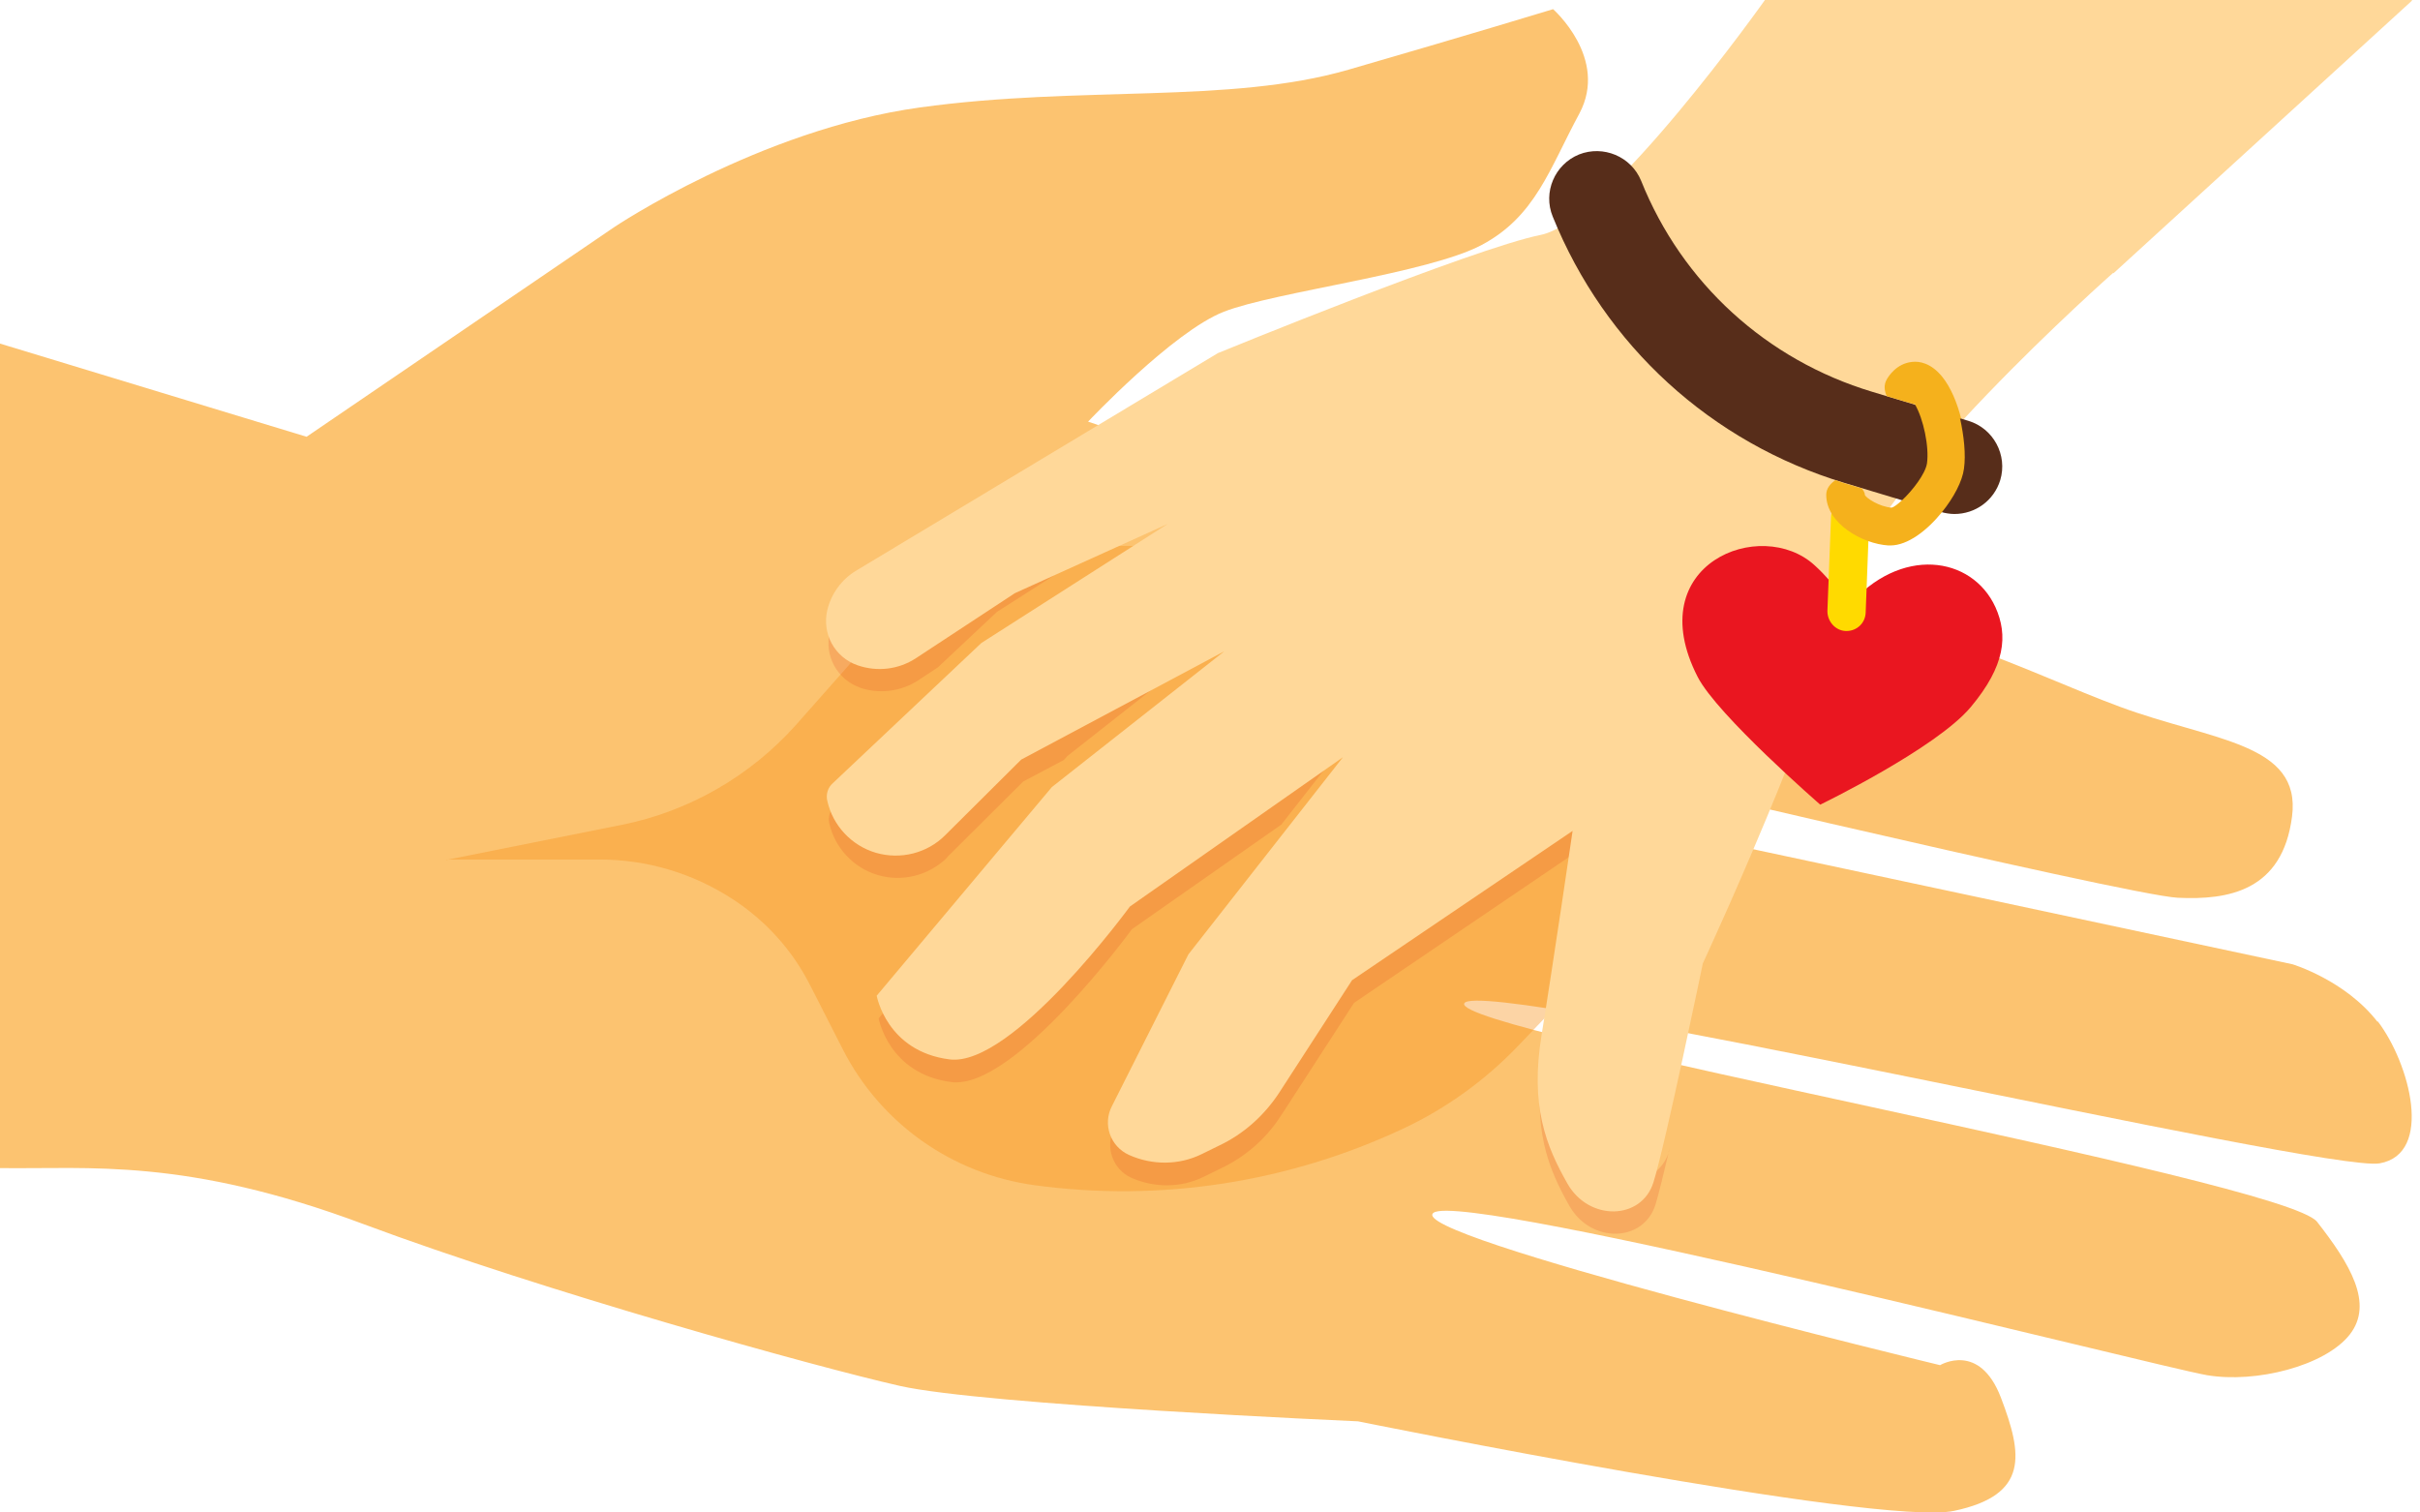 <svg width="48" height="30" viewBox="0 0 48 30" fill="none" xmlns="http://www.w3.org/2000/svg">
<g clip-path="url(#clip0_58152_10624)">
<path d="M47.16 20.271C46.52 19.442 45.47 19.126 45.47 19.126L29.55 15.73L30.182 14.901C30.182 14.901 42.193 17.76 43.196 17.807C44.199 17.855 45.272 17.673 45.462 16.196C45.651 14.728 43.875 14.696 42.043 14.017C40.211 13.338 38.134 12.201 35.038 11.908C31.943 11.616 28.286 10.637 28.286 10.637L21.582 8.363C21.582 8.363 23.264 6.578 24.275 6.183C25.286 5.788 28.326 5.425 29.392 4.857C30.458 4.288 30.734 3.348 31.327 2.251C31.911 1.153 30.805 0.182 30.805 0.182C30.805 0.182 29.123 0.695 26.747 1.382C24.378 2.069 21.432 1.69 18.242 2.132C15.051 2.574 12.177 4.509 12.177 4.509L6.081 8.663L0 6.815V23.169C1.777 23.193 3.672 22.956 7.218 24.283C10.771 25.609 16.173 27.11 17.847 27.489C19.521 27.868 26.936 28.192 26.936 28.192C26.936 28.192 37.265 30.284 38.758 29.968C40.25 29.653 40.116 28.847 39.689 27.726C39.263 26.604 38.481 27.078 38.481 27.078C38.481 27.078 27.797 24.496 28.436 24.054C29.076 23.611 42.801 27.11 43.772 27.276C44.743 27.441 46.117 27.094 46.607 26.47C47.089 25.854 46.607 25.064 45.959 24.235C45.32 23.406 28.752 20.453 29.044 19.9C29.337 19.355 46.125 23.264 47.199 23.075C48.273 22.885 47.799 21.092 47.16 20.255V20.271Z" fill="#FCC370"/>
<path opacity="0.4" d="M8.852 17.057L12.327 16.362C13.669 16.094 14.886 15.391 15.794 14.372L18.929 10.827H24.978L31.777 12.777C33.056 15.146 32.669 18.06 30.813 20.011L30.119 20.737C29.463 21.424 28.689 21.985 27.828 22.388C25.554 23.454 23.019 23.849 20.524 23.509C18.889 23.288 17.468 22.285 16.718 20.816L16.07 19.545C15.715 18.842 15.178 18.25 14.514 17.823C13.733 17.318 12.825 17.049 11.9 17.049H8.852V17.057Z" fill="#F7931E"/>
<path opacity="0.2" d="M18.787 17.002L20.295 15.501L21.1 15.075L21.171 14.996L24.591 12.303L20.563 14.451L19.055 15.952C18.7 16.307 18.171 16.441 17.681 16.299C17.341 16.196 17.057 15.967 16.875 15.675L16.56 15.975C16.465 16.07 16.418 16.204 16.449 16.331C16.56 16.82 16.931 17.215 17.413 17.357C17.902 17.499 18.423 17.365 18.787 17.01V17.002Z" fill="#E54920"/>
<path opacity="0.2" d="M17.049 13.638C17.436 13.772 17.87 13.717 18.21 13.496L18.605 13.235L19.774 12.137L23.469 9.776L20.437 11.15L18.479 12.438C18.131 12.667 17.705 12.714 17.318 12.58C17.033 12.485 16.828 12.264 16.741 12.003C16.607 12.153 16.504 12.335 16.457 12.54C16.346 13.006 16.607 13.48 17.057 13.638H17.049Z" fill="#E54920"/>
<path opacity="0.2" d="M25.428 16.338L26.936 14.412L22.711 17.373C22.711 17.373 20.382 20.563 19.134 20.405C18.455 20.318 18.092 19.955 17.894 19.639L17.428 20.2C17.428 20.2 17.626 21.305 18.873 21.463C20.121 21.621 22.451 18.431 22.451 18.431L25.428 16.346V16.338Z" fill="#E54920"/>
<path opacity="0.2" d="M33.103 22.845C32.867 23.596 31.824 23.619 31.398 22.869C30.971 22.119 30.655 21.329 30.884 19.924C31.113 18.518 31.5 15.873 31.5 15.873L27.126 18.842L25.673 21.084C25.38 21.527 24.978 21.89 24.496 22.119L24.141 22.293C23.691 22.514 23.161 22.514 22.703 22.308C22.53 22.23 22.403 22.087 22.332 21.922L22.095 22.387C21.914 22.751 22.072 23.193 22.435 23.359C22.893 23.564 23.422 23.564 23.872 23.343L24.227 23.169C24.709 22.94 25.112 22.585 25.404 22.135L26.857 19.892L31.232 16.923C31.232 16.923 30.845 19.576 30.616 20.974C30.387 22.38 30.703 23.169 31.129 23.919C31.556 24.67 32.598 24.646 32.835 23.896C32.898 23.69 33.001 23.272 33.119 22.767C33.119 22.79 33.103 22.822 33.096 22.837L33.103 22.845Z" fill="#E54920"/>
<path d="M41.908 5.417C41.908 5.417 37.012 9.745 36.626 11.687C36.183 13.922 33.775 19.11 33.775 19.11C33.775 19.11 33.032 22.703 32.795 23.453C32.559 24.204 31.516 24.227 31.09 23.477C30.663 22.727 30.348 21.937 30.576 20.532C30.805 19.126 31.192 16.481 31.192 16.481L26.818 19.442L25.365 21.685C25.072 22.127 24.67 22.49 24.188 22.719L23.833 22.893C23.383 23.114 22.853 23.114 22.395 22.909C22.024 22.743 21.866 22.301 22.056 21.937L23.572 18.929L26.636 15.02L22.411 17.981C22.411 17.981 20.082 21.171 18.834 21.013C17.586 20.855 17.389 19.75 17.389 19.75L20.863 15.612L24.283 12.919L20.255 15.067L18.747 16.567C18.392 16.923 17.863 17.057 17.373 16.915C16.891 16.773 16.52 16.378 16.41 15.888C16.378 15.762 16.418 15.62 16.52 15.533L19.466 12.753L23.161 10.392L20.129 11.766L18.171 13.053C17.823 13.282 17.397 13.33 17.01 13.196C16.552 13.038 16.299 12.564 16.41 12.098C16.489 11.774 16.694 11.49 16.986 11.316L24.156 7.004C24.156 7.004 29.218 4.928 30.561 4.659C31.895 4.391 35.007 0 35.007 0H47.855L41.924 5.417H41.908Z" fill="#FFD899"/>
<path d="M39.579 12.043C39.113 11.024 37.691 10.819 36.657 12.027C36.657 12.027 36.436 11.616 35.994 11.214C34.928 10.234 32.527 11.19 33.672 13.425C34.059 14.183 36.104 15.96 36.104 15.96C36.104 15.96 38.402 14.846 39.089 14.025C39.776 13.204 39.831 12.604 39.579 12.043Z" fill="#EA1620"/>
<path d="M38.765 10.195C38.679 10.195 38.584 10.179 38.497 10.155L36.586 9.579C33.941 8.781 31.832 6.854 30.798 4.296C30.6 3.814 30.837 3.261 31.319 3.064C31.8 2.874 32.353 3.103 32.551 3.585C33.364 5.615 35.038 7.139 37.131 7.77L39.042 8.347C39.539 8.497 39.824 9.026 39.674 9.524C39.547 9.934 39.176 10.195 38.765 10.195Z" fill="#572D1A"/>
<path d="M36.712 9.895C36.468 9.91 36.325 10.053 36.318 10.258L36.246 12.121C36.246 12.327 36.404 12.508 36.61 12.516H36.625C36.831 12.516 36.997 12.358 37.005 12.153L37.076 10.289C37.076 10.084 36.918 9.902 36.712 9.895Z" fill="#FFDA00"/>
<path d="M38.9 8.308C38.821 7.992 38.694 7.684 38.521 7.47C38.3 7.202 38.078 7.162 37.928 7.178C37.612 7.21 37.455 7.47 37.423 7.526C37.36 7.636 37.376 7.755 37.423 7.857L37.96 8.015C37.96 8.015 37.976 8.015 37.984 8.007V8.023C38.15 8.308 38.268 8.86 38.221 9.192C38.189 9.397 37.936 9.729 37.723 9.926C37.644 9.997 37.565 10.061 37.518 10.069C37.281 10.053 37.012 9.879 36.989 9.816C36.989 9.768 36.957 9.729 36.933 9.689L36.562 9.579C36.507 9.563 36.46 9.539 36.404 9.524C36.302 9.595 36.223 9.689 36.223 9.816C36.223 10.384 36.941 10.787 37.455 10.819C37.47 10.819 37.486 10.819 37.494 10.819C37.842 10.819 38.228 10.519 38.521 10.155C38.75 9.871 38.923 9.547 38.955 9.295C38.994 9.018 38.955 8.647 38.876 8.292L38.9 8.308Z" fill="#F5B11C"/>
</g>
<defs>
<clipPath id="clip0_58152_10624">
<rect width="47.839" height="30" fill="white"/>
</clipPath>
</defs>
</svg>
